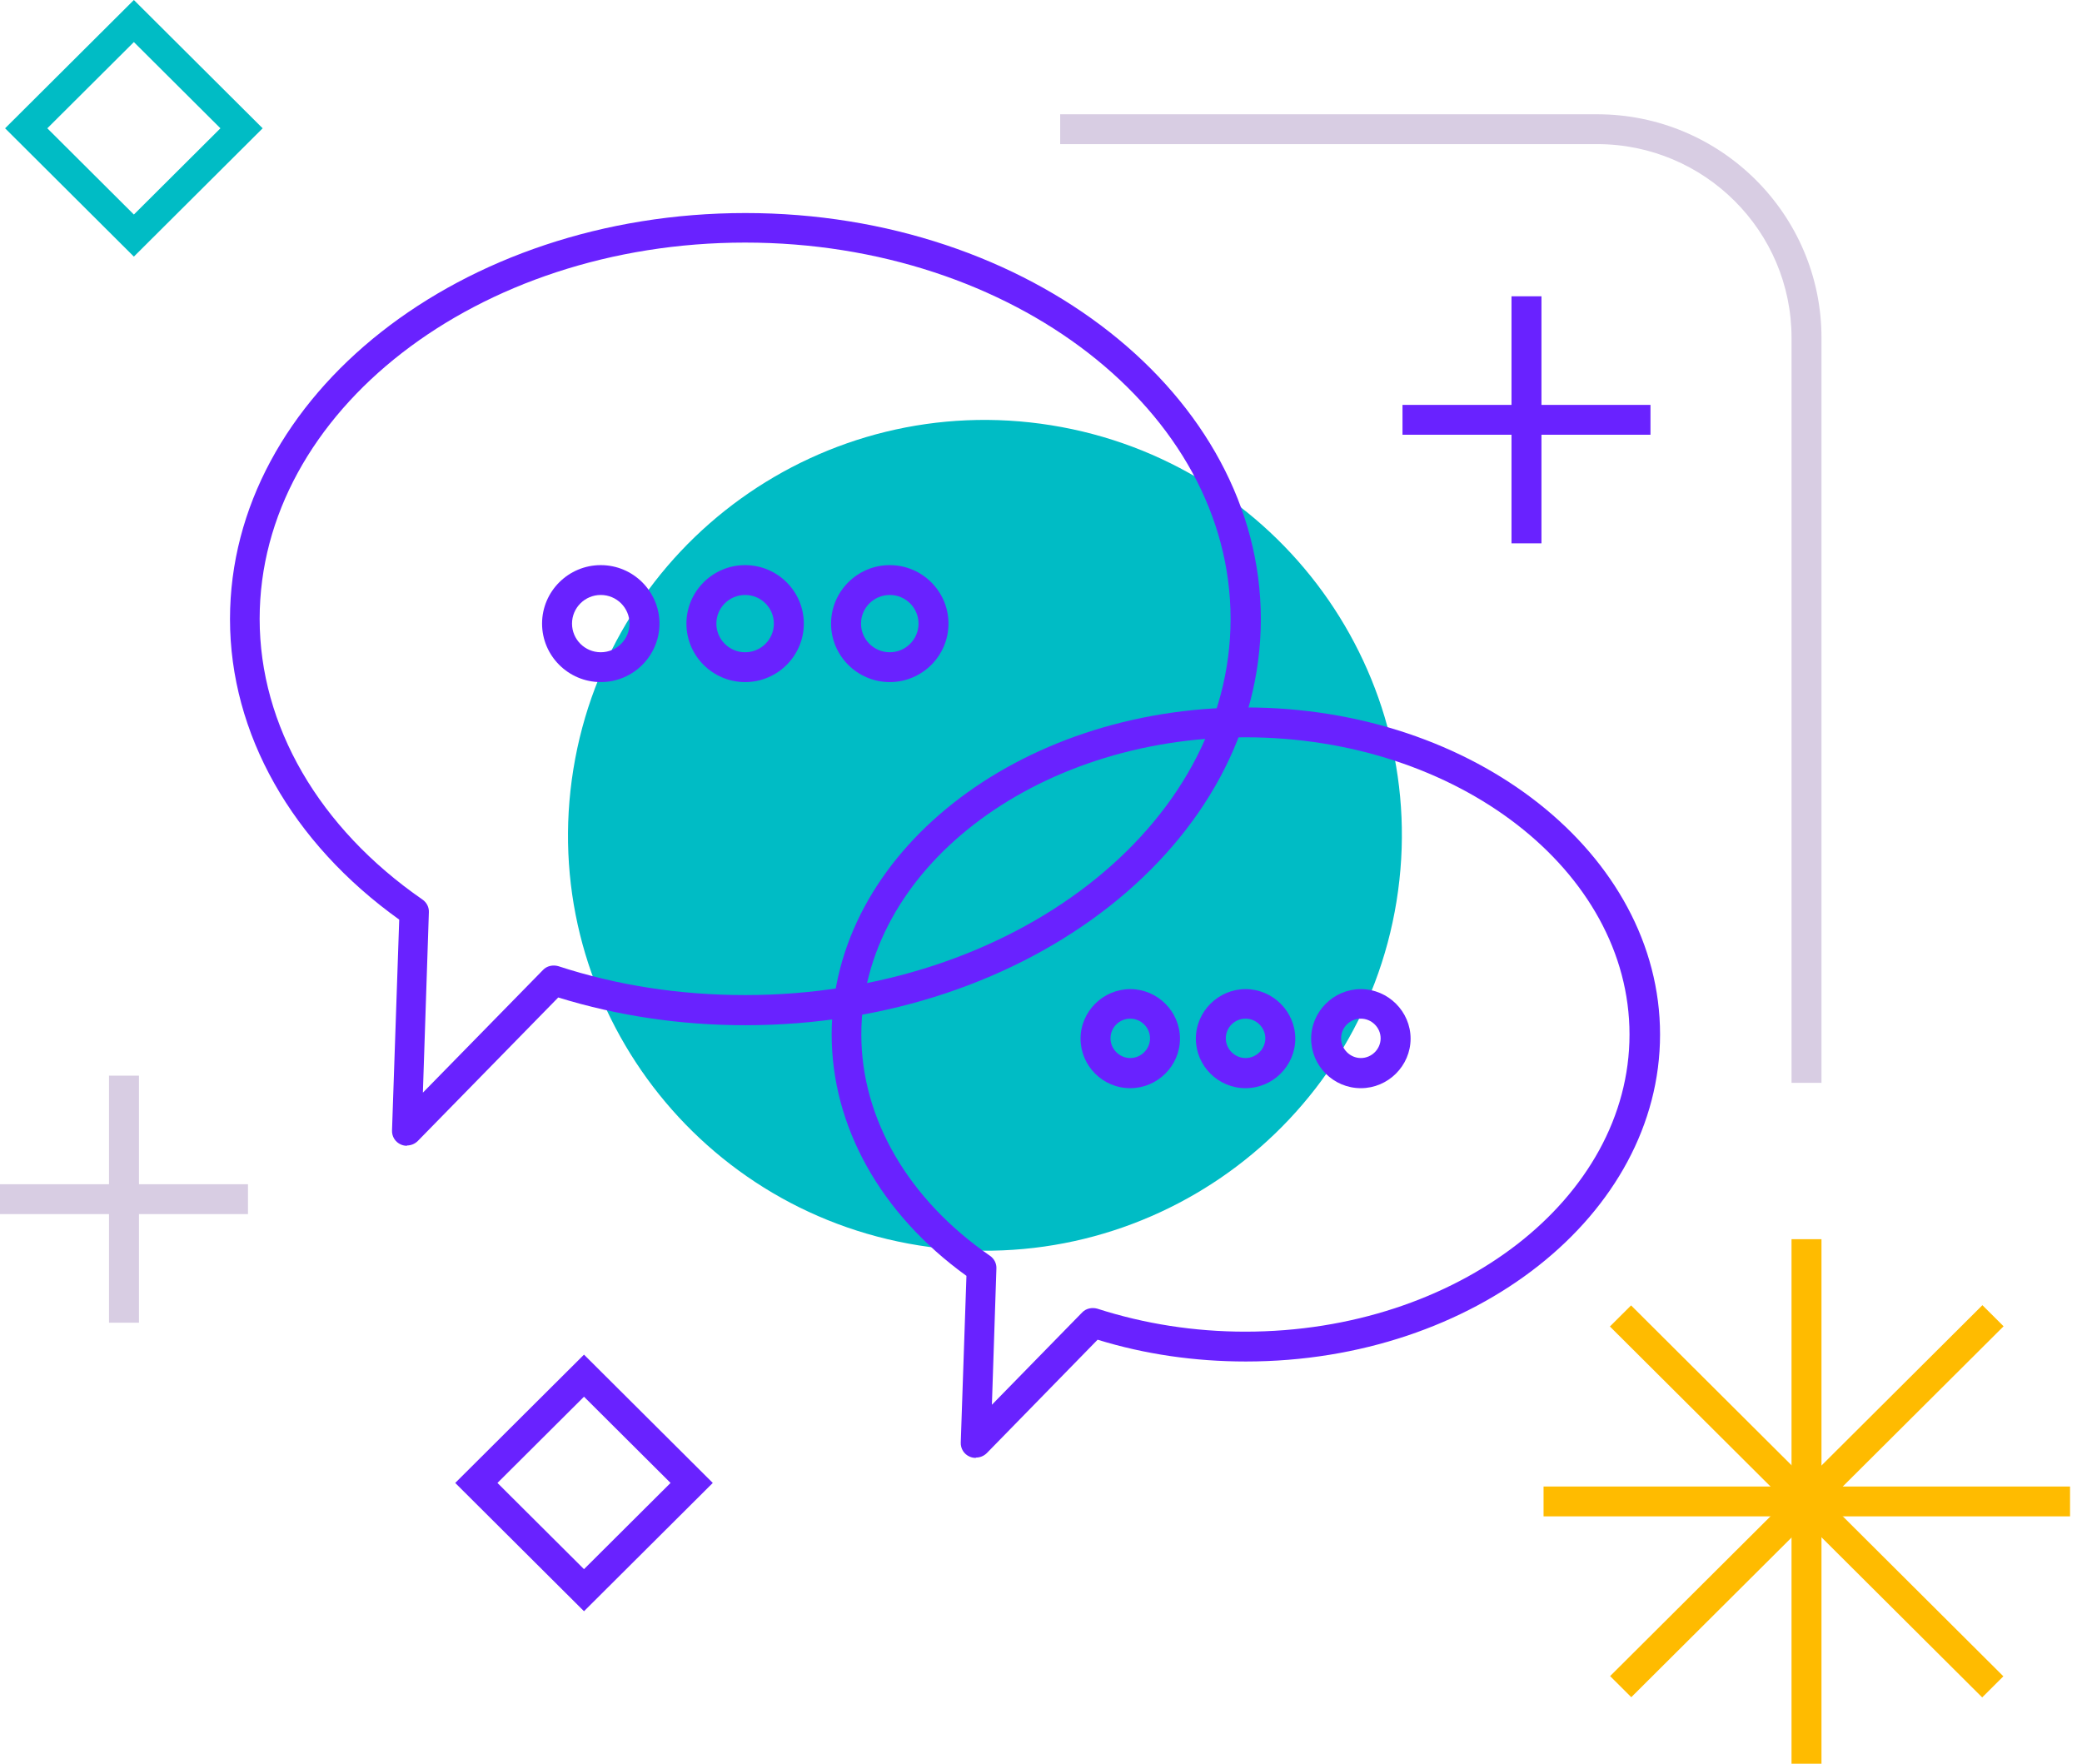 <svg width="170" height="144" viewBox="0 0 170 144" fill="none" xmlns="http://www.w3.org/2000/svg">
<g style="mix-blend-mode:multiply">
<path d="M114.03 73.587C117.016 55.096 104.39 37.695 85.829 34.72C67.269 31.745 49.801 44.323 46.815 62.813C43.829 81.304 56.454 98.706 75.015 101.681C93.576 104.656 111.043 92.078 114.03 73.587Z" fill="#00BCC5"/>
</g>
<path d="M47.685 131.551L37.17 121.076L47.685 110.601L58.2 121.076L47.685 131.551ZM40.618 121.076L47.685 128.116L54.752 121.076L47.685 114.036L40.618 121.076Z" fill="#6922FF"/>
<g style="mix-blend-mode:multiply">
<path d="M10.931 20.951L0.416 10.475L10.931 0L21.446 10.475L10.931 20.951ZM3.864 10.475L10.931 17.516L17.998 10.475L10.931 3.435L3.864 10.475Z" fill="#00BCC5"/>
</g>
<g style="mix-blend-mode:multiply">
<path d="M148.728 101.173H146.282V144H148.728V101.173Z" fill="#FFBB00"/>
</g>
<g style="mix-blend-mode:multiply">
<path d="M169.024 121.368H126.035V123.805H169.024V121.368Z" fill="#FFBB00"/>
</g>
<g style="mix-blend-mode:multiply">
<path d="M161.868 106.564L131.469 136.847L133.198 138.57L163.597 108.286L161.868 106.564Z" fill="#FFBB00"/>
</g>
<g style="mix-blend-mode:multiply">
<path d="M133.181 106.581L131.452 108.303L161.85 138.587L163.579 136.864L133.181 106.581Z" fill="#FFBB00"/>
</g>
<g style="mix-blend-mode:multiply">
<path d="M11.347 87.823H8.901V107.994H11.347V87.823Z" fill="#D8CDE3"/>
<path d="M20.248 96.69H0V99.126H20.248V96.69Z" fill="#D8CDE3"/>
</g>
<path d="M125.864 24.191H123.418V44.362H125.864V24.191Z" fill="#6922FF"/>
<path d="M134.765 33.058H114.517V35.495H134.765V33.058Z" fill="#6922FF"/>
<g style="mix-blend-mode:multiply">
<path d="M33.233 93.548C33.061 93.548 32.915 93.523 32.743 93.45C32.279 93.255 31.985 92.793 32.01 92.281L32.597 75.082C23.818 68.796 18.78 59.88 18.78 50.55C18.78 32.255 37.659 17.394 60.865 17.394C84.072 17.394 102.95 32.279 102.95 50.55C102.95 68.821 84.072 83.706 60.865 83.706C55.608 83.706 50.472 82.951 45.582 81.44L34.113 93.158C33.868 93.401 33.55 93.523 33.233 93.523V93.548ZM60.841 19.806C38.979 19.806 21.201 33.594 21.201 50.526C21.201 59.247 26.043 67.603 34.504 73.45C34.846 73.693 35.042 74.083 35.018 74.497L34.529 89.211L44.334 79.199C44.652 78.858 45.141 78.76 45.582 78.882C50.423 80.466 55.559 81.245 60.841 81.245C82.702 81.245 100.48 67.457 100.48 50.526C100.48 33.594 82.702 19.806 60.841 19.806Z" fill="#6922FF"/>
<path d="M49.054 55.69C46.413 55.69 44.261 53.546 44.261 50.915C44.261 48.284 46.413 46.14 49.054 46.14C51.695 46.14 53.847 48.284 53.847 50.915C53.847 53.546 51.695 55.69 49.054 55.69ZM49.054 48.577C47.758 48.577 46.707 49.624 46.707 50.915C46.707 52.206 47.758 53.254 49.054 53.254C50.35 53.254 51.402 52.206 51.402 50.915C51.402 49.624 50.35 48.577 49.054 48.577Z" fill="#6922FF"/>
<path d="M60.841 55.69C58.2 55.69 56.048 53.546 56.048 50.915C56.048 48.284 58.2 46.14 60.841 46.14C63.482 46.14 65.634 48.284 65.634 50.915C65.634 53.546 63.482 55.69 60.841 55.69ZM60.841 48.577C59.545 48.577 58.493 49.624 58.493 50.915C58.493 52.206 59.545 53.254 60.841 53.254C62.137 53.254 63.188 52.206 63.188 50.915C63.188 49.624 62.137 48.577 60.841 48.577Z" fill="#6922FF"/>
<path d="M72.652 55.69C70.011 55.69 67.859 53.546 67.859 50.915C67.859 48.284 70.011 46.14 72.652 46.14C75.293 46.14 77.445 48.284 77.445 50.915C77.445 53.546 75.293 55.69 72.652 55.69ZM72.652 48.577C71.356 48.577 70.304 49.624 70.304 50.915C70.304 52.206 71.356 53.254 72.652 53.254C73.948 53.254 74.999 52.206 74.999 50.915C74.999 49.624 73.948 48.577 72.652 48.577Z" fill="#6922FF"/>
</g>
<g style="mix-blend-mode:multiply">
<path d="M79.671 119.03C79.499 119.03 79.353 119.005 79.181 118.932C78.717 118.737 78.423 118.274 78.448 117.763L78.912 104.169C71.894 99.102 67.908 91.964 67.908 84.461C67.908 69.722 83.07 57.761 101.728 57.761C120.386 57.761 135.547 69.746 135.547 84.461C135.547 99.175 120.386 111.161 101.728 111.161C97.571 111.161 93.487 110.576 89.623 109.382L80.575 118.64C80.331 118.883 80.013 119.005 79.695 119.005L79.671 119.03ZM101.703 60.197C84.39 60.197 70.329 71.086 70.329 84.461C70.329 91.331 74.168 97.933 80.844 102.537C81.187 102.781 81.382 103.17 81.358 103.584L80.991 114.693L88.352 107.166C88.669 106.825 89.159 106.727 89.599 106.849C93.462 108.091 97.522 108.725 101.679 108.725C118.992 108.725 133.053 97.835 133.053 84.461C133.053 71.086 118.968 60.197 101.679 60.197H101.703Z" fill="#6922FF"/>
<path d="M92.289 88.846C90.039 88.846 88.23 87.019 88.23 84.802C88.23 82.585 90.064 80.758 92.289 80.758C94.514 80.758 96.348 82.585 96.348 84.802C96.348 87.019 94.514 88.846 92.289 88.846ZM92.289 83.17C91.384 83.17 90.675 83.9 90.675 84.777C90.675 85.654 91.409 86.385 92.289 86.385C93.169 86.385 93.903 85.654 93.903 84.777C93.903 83.9 93.169 83.17 92.289 83.17Z" fill="#6922FF"/>
<path d="M101.703 88.846C99.454 88.846 97.644 87.019 97.644 84.802C97.644 82.585 99.478 80.758 101.703 80.758C103.929 80.758 105.763 82.585 105.763 84.802C105.763 87.019 103.929 88.846 101.703 88.846ZM101.703 83.17C100.799 83.17 100.089 83.9 100.089 84.777C100.089 85.654 100.823 86.385 101.703 86.385C102.584 86.385 103.317 85.654 103.317 84.777C103.317 83.9 102.584 83.17 101.703 83.17Z" fill="#6922FF"/>
<path d="M111.118 88.846C108.869 88.846 107.059 87.019 107.059 84.802C107.059 82.585 108.893 80.758 111.118 80.758C113.344 80.758 115.178 82.585 115.178 84.802C115.178 87.019 113.344 88.846 111.118 88.846ZM111.118 83.17C110.214 83.17 109.504 83.9 109.504 84.777C109.504 85.654 110.238 86.385 111.118 86.385C111.999 86.385 112.732 85.654 112.732 84.777C112.732 83.9 111.999 83.17 111.118 83.17Z" fill="#6922FF"/>
</g>
<path d="M148.728 88.407H146.283V27.577C146.283 18.856 139.166 11.767 130.412 11.767H86.566V9.33H130.412C140.511 9.33 148.728 17.516 148.728 27.577V88.407Z" fill="#D8CDE3"/>
</svg>
